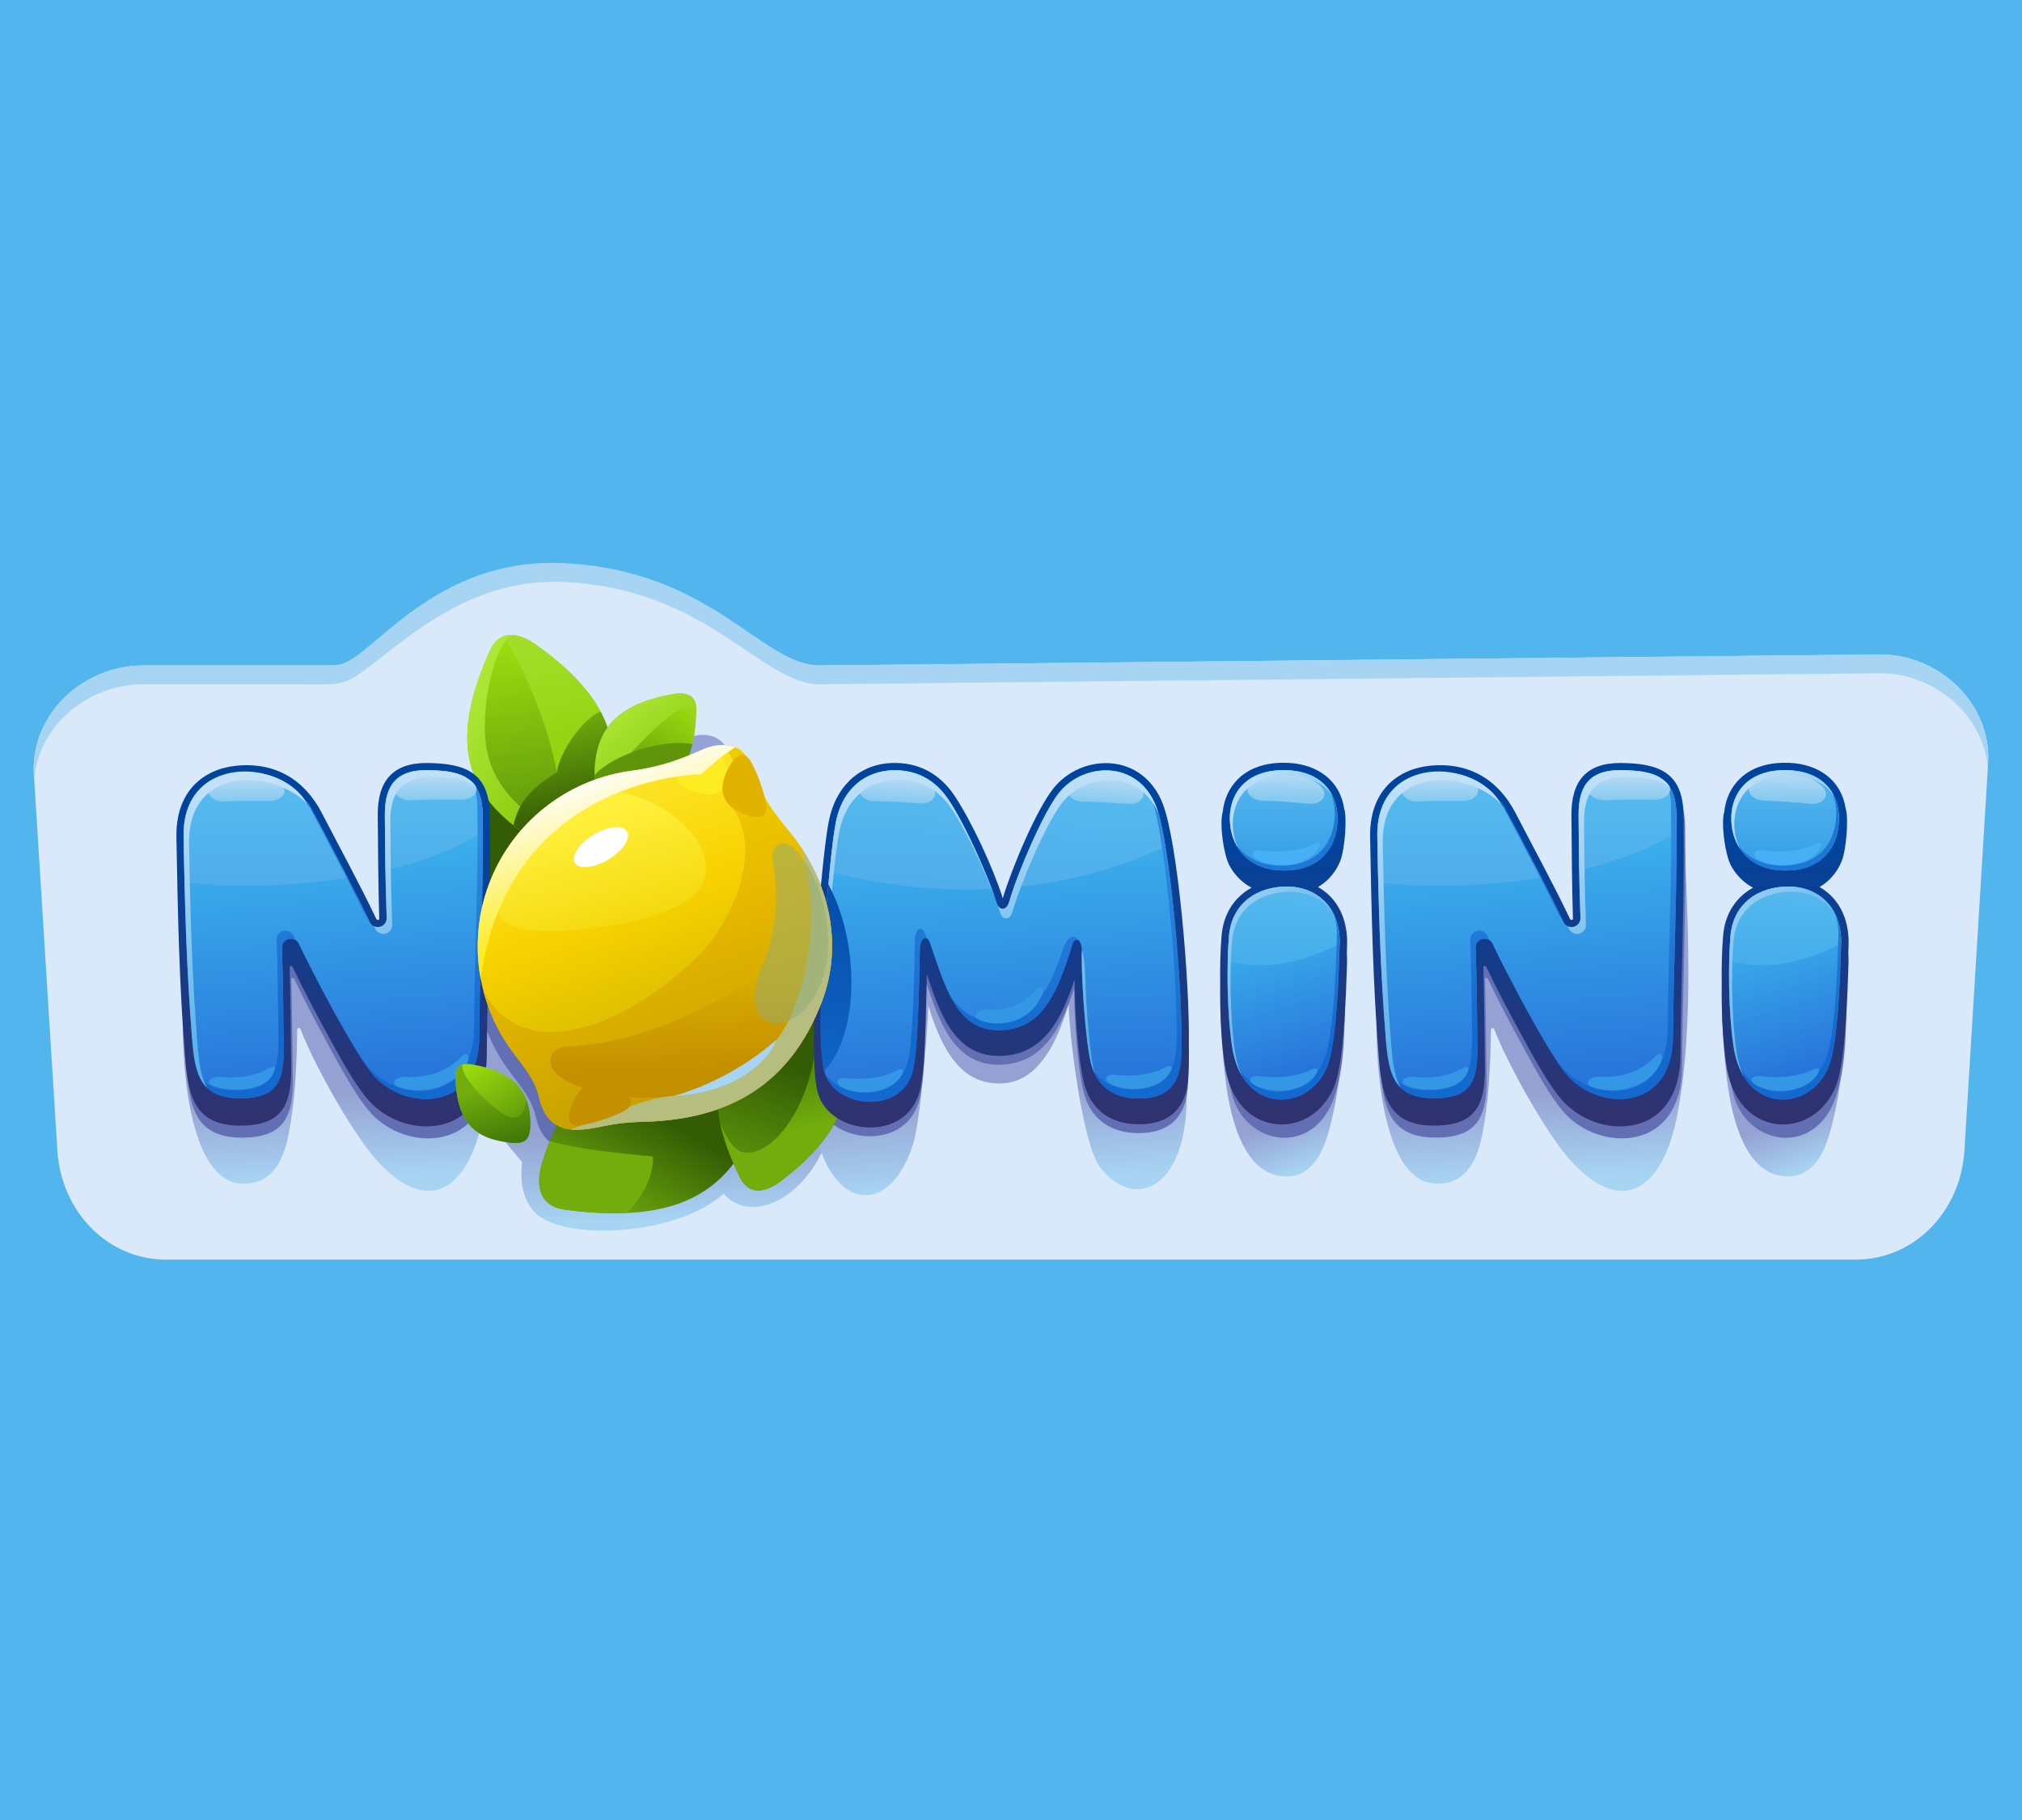 <svg width="600" height="540" viewBox="0 0 600 540" fill="none" xmlns="http://www.w3.org/2000/svg">
<rect width="600" height="540" fill="#53B5ED"/>
<path fill-rule="evenodd" clip-rule="evenodd" d="M42.419 197.441H99.572C109.031 197.441 129.306 165.378 167.317 167.43C211.661 169.82 226.228 197.622 243.359 197.441L557.582 194.175C575.372 193.987 591.034 208.764 589.946 226.52L582.909 341.408C581.822 359.152 568.335 373.743 550.545 373.743H49.391C31.601 373.743 18.132 359.152 17.021 341.396L10.055 229.792C8.947 212.035 24.617 197.441 42.419 197.441Z" fill="#D9E9F9"/>
<path fill-rule="evenodd" clip-rule="evenodd" d="M55.699 262.266C56.675 232.397 90.599 235.928 98.04 254.007C103.224 266.617 108.795 279.039 113.654 291.81C113.694 291.924 113.773 292.02 113.877 292.081C113.982 292.142 114.104 292.164 114.223 292.143C114.343 292.111 114.449 292.041 114.524 291.942C114.6 291.844 114.639 291.723 114.638 291.599C114.76 280.472 115.242 269.35 115.7 258.233C116.607 236.299 136.511 237.282 145.345 241.701C146.333 269.639 148.86 303.707 143.378 331.335C139.185 352.464 127.593 361.214 112.251 344.796C104.945 336.979 93.021 315.542 89.176 305.342C89.136 305.229 89.057 305.133 88.954 305.072C88.85 305.011 88.728 304.989 88.609 305.009C88.489 305.039 88.382 305.11 88.306 305.209C88.231 305.307 88.192 305.429 88.195 305.553C88.053 316.411 87.552 327.205 85.521 337.108C83.872 345.157 80.172 351.555 71.722 351.192C56.728 350.542 54.217 318.773 54.225 303.986C54.225 288.914 55.206 277.317 55.699 262.256V262.266Z" fill="url(#paint0_linear_1533_191)"/>
<path fill-rule="evenodd" clip-rule="evenodd" d="M52.827 251.864C52.596 238.177 60.985 231.743 70.477 230.758C82.007 229.556 90.807 234.766 95.982 244.78C101.395 255.237 107.08 265.569 112.142 276.214C112.193 276.32 112.279 276.406 112.386 276.456C112.493 276.506 112.615 276.518 112.729 276.488C112.841 276.459 112.94 276.395 113.011 276.305C112.714 266.026 112.643 255.666 112.564 245.385C112.488 235.37 116.966 229.856 127.207 229.942C138.374 230.036 145.632 232.63 145.82 245.258C146.176 269.3 145.103 293.152 144.918 317.159C144.834 327.664 139.741 336.838 128.552 337.706C121.614 338.245 114.307 335.154 109.746 329.911C105.461 324.984 100.96 316.503 97.784 310.713C94.149 304.091 90.541 297.269 87.311 290.442C87.273 290.36 87.216 290.29 87.142 290.238C87.069 290.186 86.984 290.154 86.894 290.146C86.805 290.138 86.715 290.153 86.634 290.191C86.553 290.229 86.483 290.287 86.431 290.361C86.685 300.012 86.746 309.681 86.889 319.328C87.054 330.361 85.013 337.264 72.55 337.531C58.883 337.823 56.428 329.805 55.467 318.096C53.653 296.017 53.223 273.994 52.824 251.874L52.827 251.864Z" fill="#6270B3"/>
<path fill-rule="evenodd" clip-rule="evenodd" d="M231.79 247.109C246.306 263.11 253.823 286.088 248.596 308.663C253.079 349.628 225.071 366.531 214.727 354.126C201.169 366.76 165.753 368.664 158.048 359.013C155.328 355.61 154.215 350.863 154.937 344.841C153.033 342.478 151.003 340.221 149.183 337.792C137.264 321.88 132.741 300.383 136.916 280.056C141.816 256.22 158.083 237.387 178.821 231.451C188.356 228.718 194.612 224.908 200.854 220.679C206.043 217.172 213.225 216.273 216.45 223.384C220.969 233.364 222.804 237.194 231.79 247.099V247.109Z" fill="url(#paint1_linear_1533_191)"/>
<path fill-rule="evenodd" clip-rule="evenodd" d="M240.833 321.335C240.629 299.675 243.593 262.933 245.555 251.801C247.486 240.818 254.195 232.891 264.246 232.368C272.028 231.964 278.501 235.67 282.856 242.967C287.924 251.445 294.242 266.705 297.088 276.892C299.67 267.299 307.083 247.767 312.288 240.478C316.29 234.875 322.707 231.708 328.982 232.084C336.393 232.528 342.073 237.644 344.738 245.441C349.143 258.341 352.492 303.962 352.108 324.758C352.307 344.137 344.845 353.205 336.944 352.806C333.206 352.621 329.361 350.307 326.189 345.969C321.226 339.174 317.066 306.029 317.137 297.846C311.858 315.594 304.608 321.505 296.552 321.467C288.01 321.428 280.831 316.356 275.459 298.316C275.273 305.811 273.065 332.858 270.958 339.461C267.601 349.984 261.921 354.896 256.396 354.614C248.309 354.203 240.54 342.677 240.83 321.342L240.833 321.335Z" fill="url(#paint2_linear_1533_191)"/>
<path fill-rule="evenodd" clip-rule="evenodd" d="M241.394 308.764C241.091 289.316 243.887 256.349 245.795 246.362C247.678 236.513 254.339 229.429 264.396 229.01C272.175 228.685 278.663 232.058 283.052 238.616C288.155 246.25 294.541 259.981 297.438 269.142C299.98 260.542 307.296 243.037 312.465 236.525C314.453 234.055 316.999 232.092 319.893 230.795C322.788 229.499 325.948 228.907 329.116 229.068C336.527 229.502 342.23 234.125 344.926 241.14C349.386 252.742 352.944 293.715 352.647 312.376C352.718 316.833 352.646 320.579 352.413 323.198C351.666 331.341 347.157 335.694 339.309 336.151C330.971 336.641 324.061 333.078 321.708 324.569C319.84 317.859 318.707 302.389 318.745 293.228C315.068 304.487 309.754 315.942 296.218 315.911C282.856 315.881 278.579 302.633 274.904 291.671C274.777 297.312 274.688 302.94 274.457 308.581C274.253 313.572 274.04 322.517 272.568 327.163C270.441 333.876 264.69 337.152 258.05 337.129C251.485 337.109 244.367 333.589 242.502 326.693C241.612 323.404 241.312 316.787 241.394 308.756V308.764Z" fill="#6270B3"/>
<path fill-rule="evenodd" clip-rule="evenodd" d="M165.981 235.959C166.039 231.766 162.568 231.004 159.3 231.583C143.012 234.427 135.795 241.689 135.813 255.666C135.813 262.582 138.557 263.707 143.899 263.107C157.96 261.535 165.717 255.32 165.981 235.959Z" fill="#335C05"/>
<path fill-rule="evenodd" clip-rule="evenodd" d="M145.422 192.942C148.322 186.529 154.127 187.862 158.681 191.044C181.398 206.939 187.192 223.103 177.233 244.321C172.3 254.815 167.337 254.577 159.654 249.875C139.415 237.486 132.055 222.539 145.422 192.942Z" fill="url(#paint3_linear_1533_191)"/>
<path fill-rule="evenodd" clip-rule="evenodd" d="M149.453 188.763C152.31 187.712 155.753 188.994 158.681 191.049C181.398 206.944 187.192 223.107 177.233 244.325C174.895 249.296 172.554 251.861 169.919 252.681C168.534 251.897 167.517 249.009 167.156 243.284C165.443 215.985 152.731 194.011 149.466 188.768L149.453 188.763Z" fill="url(#paint4_linear_1533_191)"/>
<path fill-rule="evenodd" clip-rule="evenodd" d="M145.425 192.941C147.011 189.431 149.466 188.24 152.111 188.402C146.218 191.491 142.406 211.103 144.393 222.233C145.702 229.599 150.271 237.3 160.149 243.753C164.897 246.852 166.998 250.039 167.265 252.953C165.003 252.777 162.505 251.64 159.621 249.874C139.381 237.485 132.022 222.538 145.389 192.941H145.425Z" fill="url(#paint5_linear_1533_191)"/>
<path fill-rule="evenodd" clip-rule="evenodd" d="M177.221 244.32C172.288 254.815 167.325 254.576 159.643 249.874C157.113 248.34 154.678 246.654 152.352 244.825C154.011 237.828 157.462 233.937 165.267 229.109C165.945 223.155 173.259 212.782 178.228 211.154C179.197 212.976 179.992 214.885 180.601 216.856C183.45 226.206 181.333 235.575 177.221 244.32Z" fill="url(#paint6_linear_1533_191)"/>
<path fill-rule="evenodd" clip-rule="evenodd" d="M206.587 210.271C206.643 206.075 203.174 205.326 199.908 205.898C183.616 208.737 176.398 216.001 176.416 229.981C176.416 236.894 179.166 238.019 184.503 237.42C198.569 235.845 206.323 229.635 206.587 210.271Z" fill="url(#paint7_linear_1533_191)"/>
<path fill-rule="evenodd" clip-rule="evenodd" d="M177.499 235.413C180.482 229.963 200.117 208.366 204.229 209.964C205.596 210.492 205.537 217.388 205.184 221.815C206.053 218.615 206.523 214.805 206.587 210.271C206.643 206.075 203.174 205.326 199.908 205.898C183.616 208.737 176.398 216.001 176.416 229.981C176.416 232.49 176.782 234.235 177.499 235.413Z" fill="url(#paint8_linear_1533_191)"/>
<path fill-rule="evenodd" clip-rule="evenodd" d="M205.448 220.767C202.8 232.026 195.626 236.171 184.503 237.419C179.166 238.018 176.424 236.893 176.416 229.979C182.167 223.658 197.044 219.104 205.448 220.767Z" fill="#60950B"/>
<path fill-rule="evenodd" clip-rule="evenodd" d="M233.162 252.364C244.908 266.587 249.533 285.636 242.819 303.067C233.433 327.488 215.408 337.838 190.292 338.529C186.706 338.628 183.102 338.81 178.195 339.798C174.129 340.632 168.756 341.744 164.893 339.91C160.957 338.043 159.577 334 158.962 331.275C157.577 325.151 153.094 320.823 149.734 315.85C144.726 308.433 141.697 299.86 140.932 290.945C140.168 282.03 141.694 273.068 145.367 264.907C149.039 256.746 154.736 249.658 161.917 244.315C169.098 238.971 177.525 235.548 186.401 234.371C195.323 233.193 201.367 230.8 207.428 228.095C212.467 225.845 219.085 225.883 221.365 231.88C224.564 240.289 225.876 243.528 233.151 252.343L233.162 252.364Z" fill="#6270B3"/>
<path fill-rule="evenodd" clip-rule="evenodd" d="M167.645 358.915C159.386 357.805 158.926 350.788 161.002 344.54C171.333 313.416 187.699 301.375 215.145 305.482C228.724 307.513 230.139 313.218 227.402 323.515C220.208 350.63 205.748 364.046 167.645 358.915Z" fill="url(#paint9_linear_1533_191)"/>
<path fill-rule="evenodd" clip-rule="evenodd" d="M167.646 358.915C159.384 357.805 158.927 350.788 161.001 344.542C162.048 341.388 162.332 340.313 163.077 338.513C171.405 341.136 186.658 342.427 193.728 343.14C194.026 347.044 192.107 353.808 185.959 359.903C180.554 360.16 174.48 359.837 167.646 358.915Z" fill="#72AD0D"/>
<path fill-rule="evenodd" clip-rule="evenodd" d="M219.568 349.362C222.307 354.949 227.41 353.628 231.355 350.68C251.027 335.989 255.716 321.525 246.308 303.014C241.655 293.871 237.268 294.206 230.595 298.582C213.021 310.1 206.914 323.534 219.568 349.362Z" fill="url(#paint10_linear_1533_191)"/>
<path fill-rule="evenodd" clip-rule="evenodd" d="M241.229 296.544C246.007 318.001 232.261 343.633 220.644 341.901C218.492 341.578 216.182 339.229 213.676 333.128C214.675 337.954 216.609 343.315 219.572 349.363C222.311 354.951 227.414 353.63 231.359 350.681C251.031 335.991 255.72 321.526 246.312 303.016C244.622 299.696 242.97 297.626 241.229 296.544Z" fill="url(#paint11_linear_1533_191)"/>
<path fill-rule="evenodd" clip-rule="evenodd" d="M42.42 197.442H90.815C102.553 197.442 101.656 198.29 111.344 190.135C122.472 180.77 139.571 165.872 166.847 167.068C211.443 169.031 226.114 197.622 243.359 197.442L557.582 194.176C575.372 193.988 591.034 208.765 589.947 226.521L589.875 227.712C588.396 211.98 573.89 199.586 557.582 199.756L243.359 203.027C225.895 203.208 209.656 173.974 166.168 172.656C143.383 171.965 126.627 184.489 114.902 193.668C101.361 204.262 103.506 203.03 87.348 203.03H42.42C26.122 203.027 11.614 215.257 10.127 230.95L10.056 229.792C8.945 212.036 24.618 197.442 42.42 197.442Z" fill="#A7D4F3"/>
<path fill-rule="evenodd" clip-rule="evenodd" d="M52.351 248.316C52.12 234.634 60.514 228.198 70.004 227.21C81.531 226.008 90.334 231.22 95.506 241.235C100.922 251.694 106.594 262.026 111.669 272.655C111.719 272.762 111.805 272.848 111.912 272.899C112.018 272.949 112.139 272.961 112.254 272.932C112.365 272.904 112.464 272.84 112.536 272.749C112.238 262.471 112.167 252.113 112.091 241.832C112.012 231.814 116.49 226.3 126.734 226.387C137.898 226.481 145.159 229.074 145.347 241.705C145.708 265.744 144.628 289.596 144.437 313.6C144.356 324.108 139.261 333.279 128.071 334.15C121.133 334.691 113.827 331.595 109.265 326.358C104.98 321.428 100.48 312.945 97.305 307.159C93.669 300.535 90.06 293.713 86.83 286.886C86.793 286.805 86.735 286.734 86.662 286.682C86.589 286.63 86.503 286.599 86.414 286.59C86.325 286.582 86.235 286.598 86.153 286.635C86.072 286.673 86.002 286.732 85.951 286.805C86.205 296.456 86.266 306.126 86.408 315.775C86.573 326.808 84.535 333.709 72.07 333.973C58.402 334.265 55.947 326.252 54.987 314.54C53.172 292.461 52.743 270.438 52.344 248.316H52.351Z" fill="url(#paint12_linear_1533_191)"/>
<path fill-rule="evenodd" clip-rule="evenodd" d="M54.475 248.275C54.818 268.312 55.377 288.437 57.016 308.391C57.868 318.804 59.443 326.137 71.934 325.872C82.623 325.644 84.346 320.394 84.189 309.826C84.046 300.296 84.003 290.759 83.637 281.229C83.614 280.622 83.802 280.026 84.168 279.541C84.535 279.056 85.057 278.712 85.648 278.568C86.238 278.423 86.861 278.487 87.41 278.748C87.959 279.009 88.401 279.451 88.661 280C92.555 288.227 105.18 312.533 110.771 318.987C114.982 323.813 121.676 326.53 127.798 326.055C135.382 325.463 142.106 319.985 142.203 307.608C142.373 285.649 143.524 263.694 143.196 241.729C143.028 230.3 136.589 228.591 126.693 228.507C118.286 228.436 114.116 232.301 114.194 241.808C114.268 251.98 114.329 262.16 114.743 272.322C114.769 272.93 114.584 273.528 114.219 274.015C113.855 274.502 113.333 274.848 112.742 274.994C112.151 275.14 111.528 275.077 110.978 274.817C110.428 274.556 109.985 274.114 109.724 273.564C104.923 263.509 99.584 253.72 94.44 243.848C89.198 233.785 81.912 227.958 69.621 229.383C61.405 230.333 54.269 235.913 54.475 248.275Z" fill="url(#paint13_linear_1533_191)"/>
<path fill-rule="evenodd" clip-rule="evenodd" d="M54.475 248.275C54.551 252.77 54.643 257.269 54.749 261.771C66.933 263.354 85.182 263.295 103.157 260.418C100.911 256.1 98.621 251.782 96.356 247.464C90.654 236.614 86.417 228.923 71.764 229.231C62.676 229.431 54.254 234.859 54.475 248.275ZM143.267 246.941C143.267 245.204 143.249 243.467 143.214 241.729C143.046 230.3 136.606 228.591 126.71 228.507C118.304 228.436 114.133 232.301 114.212 241.808C114.25 247.274 114.288 252.747 114.377 258.216C125.086 255.701 135.193 252.034 143.275 246.946L143.267 246.941Z" fill="url(#paint14_linear_1533_191)"/>
<path fill-rule="evenodd" clip-rule="evenodd" d="M59.385 319.848C61.308 323.742 64.882 326.028 71.947 325.878C82.635 325.649 84.359 320.4 84.201 309.831C84.059 300.302 84.015 290.764 83.649 281.235C83.632 280.753 83.747 280.276 83.982 279.856C84.217 279.435 84.563 279.086 84.982 278.848C85.401 278.61 85.877 278.49 86.359 278.503C86.841 278.516 87.31 278.661 87.716 278.921L87.096 277.631C86.836 277.081 86.394 276.637 85.844 276.375C85.295 276.114 84.672 276.05 84.081 276.195C83.49 276.34 82.967 276.685 82.601 277.171C82.235 277.657 82.049 278.255 82.074 278.863C82.44 288.392 82.483 297.929 82.625 307.462C82.78 318.03 81.06 323.275 70.368 323.503C64.892 323.62 61.514 322.274 59.377 319.848H59.385ZM106.88 313.499C108.369 315.83 109.711 317.74 110.791 318.985C115.002 323.811 121.696 326.528 127.818 326.053C135.402 325.462 142.126 319.983 142.223 307.606C142.393 285.647 143.544 263.692 143.216 241.727C143.15 237.25 142.123 234.265 140.301 232.284C141.14 234.085 141.605 236.391 141.648 239.355C141.976 261.32 140.825 283.274 140.652 305.234C140.558 317.613 133.831 323.089 126.253 323.679C120.123 324.156 113.429 321.443 109.226 316.61C108.389 315.616 107.607 314.577 106.882 313.499H106.88ZM109.126 272.269C103.823 261.287 97.914 250.604 92.353 239.759C91.897 238.877 91.351 238.045 90.725 237.275L90.785 237.387C96.567 248.669 102.73 259.76 108.184 271.202C108.392 271.641 108.719 272.013 109.126 272.277V272.269Z" fill="url(#paint15_linear_1533_191)"/>
<path fill-rule="evenodd" clip-rule="evenodd" d="M82.782 231.967C86.107 234.425 84.002 237.687 79.885 237.62C76.025 237.56 70.975 237.565 66.416 237.814C62.912 238.004 59.981 234.88 63.176 232.414C68.587 228.241 78.005 228.421 82.793 231.967H82.782Z" fill="url(#paint16_linear_1533_191)"/>
<path fill-rule="evenodd" clip-rule="evenodd" d="M139.609 231.633C143.184 234.1 140.933 237.356 136.511 237.279C132.366 237.211 126.943 237.198 122.025 237.437C118.261 237.62 115.107 234.488 118.531 232.03C124.333 227.869 134.445 228.075 139.598 231.633H139.609Z" fill="url(#paint17_linear_1533_191)"/>
<path fill-rule="evenodd" clip-rule="evenodd" d="M54.475 248.275C54.818 268.312 55.377 288.437 57.016 308.391C57.525 314.639 58.302 319.782 61.542 322.837C59.639 319.751 59.057 315.434 58.643 310.392C57.001 290.444 56.442 270.315 56.102 250.279C55.713 226.94 81.289 228.161 91.266 238.623C83.812 225.009 54.058 223.529 54.475 248.275ZM141.389 233.764C138.797 229.406 133.587 228.565 126.705 228.507C118.299 228.436 114.128 232.301 114.207 241.808C114.281 251.98 114.342 262.16 114.756 272.322C114.774 272.774 114.675 273.223 114.47 273.626C114.264 274.029 113.959 274.373 113.582 274.624C113.206 274.875 112.771 275.025 112.32 275.06C111.868 275.095 111.416 275.014 111.005 274.824L111.366 275.586C111.626 276.135 112.069 276.578 112.619 276.839C113.169 277.099 113.793 277.162 114.383 277.015C114.974 276.869 115.496 276.523 115.861 276.036C116.226 275.549 116.411 274.951 116.385 274.344C115.971 264.184 115.91 253.997 115.836 243.83C115.757 234.321 119.928 230.457 128.332 230.526C133.989 230.574 138.518 231.153 141.389 233.774V233.764Z" fill="url(#paint18_linear_1533_191)"/>
<path fill-rule="evenodd" clip-rule="evenodd" d="M80.776 319.032C82.113 316.698 81.709 315.832 79.066 317.308C74.979 319.593 69.38 319.977 65.365 319.502C62.798 319.202 60.681 320.998 63.078 322.1C67.144 323.965 77.818 324.208 80.778 319.032H80.776Z" fill="#3397E5"/>
<path fill-rule="evenodd" clip-rule="evenodd" d="M138.339 315.866C139.676 313.413 138.806 311.47 136.682 313.733C132.382 318.325 126.026 319.851 120.277 319.498C117.637 319.338 115.568 321.37 118.077 322.465C122.328 324.319 133.632 324.489 138.339 315.866Z" fill="#3397E5"/>
<path fill-rule="evenodd" clip-rule="evenodd" d="M409.908 262.267C410.887 232.398 444.811 235.929 452.25 254.008C457.434 266.618 463.007 279.04 467.864 291.811C467.904 291.925 467.983 292.021 468.087 292.082C468.192 292.143 468.314 292.165 468.433 292.144C468.554 292.113 468.661 292.043 468.736 291.944C468.812 291.846 468.852 291.724 468.85 291.6C468.972 280.473 469.455 269.351 469.912 258.234C470.817 236.3 490.723 237.283 499.555 241.702C500.546 269.64 503.069 303.708 497.59 331.336C493.397 352.465 481.806 361.215 466.461 344.797C459.157 336.98 447.233 315.543 443.391 305.343C443.351 305.229 443.271 305.132 443.166 305.071C443.061 305.01 442.938 304.989 442.819 305.01C442.699 305.041 442.592 305.112 442.517 305.21C442.442 305.309 442.402 305.43 442.405 305.554C442.262 316.412 441.762 327.206 439.734 337.109C438.084 345.158 434.397 351.556 425.934 351.193C410.927 350.543 408.432 318.774 408.439 303.987C408.439 288.915 409.418 277.318 409.908 262.257V262.267Z" fill="url(#paint19_linear_1533_191)"/>
<path fill-rule="evenodd" clip-rule="evenodd" d="M407.04 251.863C406.806 238.176 415.198 231.743 424.687 230.757C436.217 229.556 445.018 234.765 450.19 244.78C455.608 255.236 461.277 265.568 466.353 276.203C466.39 276.282 466.447 276.351 466.518 276.402C466.589 276.453 466.673 276.484 466.76 276.494C466.847 276.503 466.935 276.489 467.016 276.454C467.096 276.419 467.166 276.364 467.219 276.294C466.922 266.015 466.853 255.655 466.774 245.374C466.696 235.359 471.174 229.845 481.418 229.932C492.584 230.026 499.842 232.619 500.031 245.247C500.386 269.289 499.311 293.141 499.126 317.148C499.045 327.653 493.949 336.827 482.762 337.695C475.824 338.234 468.515 335.143 463.956 329.901C459.669 324.973 455.171 316.493 451.994 310.702C448.357 304.08 444.751 297.258 441.518 290.431C441.481 290.35 441.423 290.279 441.35 290.227C441.277 290.175 441.192 290.144 441.102 290.135C441.013 290.127 440.923 290.143 440.842 290.18C440.761 290.218 440.691 290.276 440.639 290.35C440.893 300.001 440.954 309.671 441.097 319.317C441.262 330.35 439.224 337.253 426.763 337.52C413.091 337.812 410.638 329.794 409.675 318.085C407.863 296.006 407.436 273.983 407.037 251.863H407.04Z" fill="#6270B3"/>
<path fill-rule="evenodd" clip-rule="evenodd" d="M406.565 248.316C406.332 234.634 414.723 228.198 424.212 227.21C435.743 226.008 444.543 231.22 449.717 241.235C455.133 251.694 460.805 262.026 465.878 272.655C465.928 272.762 466.014 272.848 466.12 272.899C466.227 272.949 466.348 272.961 466.462 272.932C466.574 272.904 466.673 272.84 466.745 272.749C466.447 262.471 466.379 252.113 466.3 241.832C466.221 231.814 470.699 226.3 480.946 226.387C492.11 226.481 499.37 229.074 499.558 241.705C499.912 265.744 498.837 289.596 498.651 313.6C498.57 324.108 493.48 333.279 482.287 334.15C475.35 334.691 468.041 331.595 463.481 326.358C459.194 321.428 454.696 312.945 451.519 307.159C447.885 300.535 444.279 293.713 441.044 286.886C440.994 286.779 440.909 286.692 440.802 286.641C440.695 286.59 440.574 286.578 440.459 286.607C440.341 286.637 440.237 286.707 440.165 286.805C440.419 296.456 440.48 306.126 440.622 315.775C440.787 326.808 438.749 333.709 426.289 333.973C412.616 334.265 410.164 326.252 409.201 314.54C407.389 292.461 406.962 270.438 406.563 248.316H406.565Z" fill="url(#paint20_linear_1533_191)"/>
<path fill-rule="evenodd" clip-rule="evenodd" d="M408.691 248.275C409.032 268.312 409.593 288.437 411.233 308.391C412.084 318.804 413.66 326.137 426.153 325.872C436.844 325.644 438.562 320.394 438.407 309.826C438.265 300.296 438.222 290.759 437.853 281.229C437.831 280.622 438.018 280.026 438.385 279.541C438.751 279.056 439.274 278.712 439.864 278.568C440.455 278.423 441.077 278.487 441.626 278.748C442.175 279.009 442.617 279.451 442.878 280C446.771 288.227 459.396 312.533 465 318.987C469.208 323.813 475.9 326.53 482.027 326.055C489.608 325.463 496.335 319.985 496.429 307.608C496.602 285.649 497.75 263.694 497.425 241.729C497.255 230.3 490.818 228.591 480.922 228.507C472.515 228.436 468.342 232.301 468.421 241.808C468.497 251.98 468.555 262.16 468.972 272.322C468.997 272.929 468.811 273.525 468.446 274.011C468.082 274.497 467.56 274.842 466.971 274.988C466.381 275.134 465.759 275.072 465.209 274.812C464.66 274.553 464.217 274.112 463.956 273.564C459.15 263.509 453.816 253.72 448.667 243.848C443.429 233.785 436.14 227.958 423.848 229.383C415.611 230.336 408.475 235.916 408.686 248.282L408.691 248.275Z" fill="url(#paint21_linear_1533_191)"/>
<path fill-rule="evenodd" clip-rule="evenodd" d="M408.692 248.275C408.768 252.77 408.859 257.269 408.964 261.771C421.15 263.354 439.399 263.295 457.372 260.418C455.13 256.1 452.838 251.782 450.571 247.464C444.871 236.614 440.634 228.923 425.983 229.231C416.888 229.431 408.463 234.859 408.692 248.275ZM497.482 246.941C497.482 245.204 497.465 243.467 497.431 241.729C497.261 230.3 490.823 228.591 480.927 228.507C472.521 228.436 468.348 232.301 468.427 241.808C468.467 247.274 468.503 252.747 468.592 258.216C479.296 255.696 489.403 252.028 497.482 246.941Z" fill="url(#paint22_linear_1533_191)"/>
<path fill-rule="evenodd" clip-rule="evenodd" d="M413.594 319.848C415.517 323.742 419.091 326.028 426.155 325.878C436.847 325.649 438.565 320.4 438.41 309.831C438.268 300.302 438.224 290.764 437.856 281.235C437.839 280.753 437.954 280.276 438.189 279.856C438.424 279.435 438.769 279.086 439.188 278.848C439.607 278.61 440.083 278.49 440.565 278.503C441.047 278.516 441.516 278.661 441.922 278.921L441.304 277.631C441.045 277.081 440.603 276.637 440.053 276.375C439.504 276.114 438.881 276.05 438.29 276.195C437.699 276.34 437.176 276.685 436.81 277.171C436.444 277.657 436.258 278.255 436.283 278.863C436.651 288.392 436.692 297.929 436.834 307.462C436.992 318.03 435.269 323.275 424.58 323.503C419.101 323.62 415.723 322.274 413.586 319.848H413.594ZM461.086 313.499C462.578 315.83 463.92 317.74 465.003 318.985C469.211 323.811 475.902 326.528 482.03 326.053C489.611 325.462 496.337 319.983 496.431 307.606C496.604 285.647 497.753 263.692 497.428 241.727C497.362 237.25 496.332 234.265 494.51 232.284C495.349 234.085 495.814 236.391 495.857 239.355C496.185 261.32 495.034 283.274 494.863 305.234C494.767 317.613 488.042 323.089 480.462 323.679C474.334 324.156 467.638 321.443 463.435 316.61C462.598 315.616 461.815 314.577 461.089 313.499H461.086ZM463.335 272.269C458.029 261.287 452.123 250.604 446.563 239.759C446.108 238.876 445.562 238.044 444.934 237.275L444.995 237.387C450.776 248.669 456.939 259.76 462.393 271.202C462.602 271.642 462.929 272.014 463.338 272.279L463.335 272.269Z" fill="url(#paint23_linear_1533_191)"/>
<path fill-rule="evenodd" clip-rule="evenodd" d="M436.993 231.967C440.315 234.425 438.21 237.687 434.096 237.62C430.236 237.56 425.201 237.565 420.627 237.814C417.125 238.004 414.192 234.88 417.392 232.414C422.8 228.241 432.215 228.421 437.003 231.967H436.993Z" fill="url(#paint24_linear_1533_191)"/>
<path fill-rule="evenodd" clip-rule="evenodd" d="M493.82 231.633C497.396 234.1 495.144 237.356 490.727 237.279C486.577 237.211 481.157 237.198 476.242 237.437C472.48 237.62 469.324 234.488 472.752 232.03C478.549 227.869 488.664 228.075 493.815 231.633H493.82Z" fill="url(#paint25_linear_1533_191)"/>
<path fill-rule="evenodd" clip-rule="evenodd" d="M408.693 248.275C409.034 268.312 409.595 288.437 411.235 308.391C411.743 314.639 412.521 319.782 415.763 322.837C413.857 319.751 413.275 315.434 412.864 310.392C411.222 290.444 410.66 270.315 410.322 250.279C409.923 226.94 435.502 228.151 445.479 238.623C438.026 224.999 408.274 223.519 408.696 248.275H408.693ZM495.608 233.764C493.018 229.406 487.806 228.565 480.926 228.507C472.519 228.436 468.346 232.301 468.425 241.808C468.502 251.98 468.56 262.16 468.977 272.322C468.995 272.774 468.896 273.223 468.691 273.626C468.485 274.029 468.179 274.373 467.803 274.624C467.426 274.875 466.992 275.025 466.54 275.06C466.089 275.095 465.636 275.014 465.226 274.824L465.587 275.586C465.847 276.135 466.29 276.578 466.84 276.839C467.39 277.099 468.013 277.162 468.604 277.015C469.195 276.869 469.717 276.523 470.082 276.036C470.447 275.549 470.632 274.951 470.606 274.344C470.189 264.184 470.131 253.997 470.054 243.83C469.975 234.321 474.148 230.457 482.555 230.526C488.21 230.574 492.738 231.153 495.608 233.774V233.764Z" fill="url(#paint26_linear_1533_191)"/>
<path fill-rule="evenodd" clip-rule="evenodd" d="M434.988 319.032C436.325 316.698 435.923 315.832 433.275 317.308C429.191 319.593 423.59 319.977 419.577 319.502C417.01 319.202 414.891 320.998 417.29 322.1C421.346 323.962 432.02 324.216 434.988 319.032Z" fill="#3397E5"/>
<path fill-rule="evenodd" clip-rule="evenodd" d="M492.54 315.866C493.877 313.413 493.008 311.47 490.886 313.733C486.583 318.325 480.227 319.851 474.479 319.498C471.838 319.338 469.767 321.37 472.281 322.465C476.532 324.319 487.841 324.489 492.54 315.866Z" fill="#3397E5"/>
<path fill-rule="evenodd" clip-rule="evenodd" d="M241.517 306.143C241.214 286.695 244.01 253.728 245.918 243.744C247.802 233.894 254.462 226.81 264.519 226.389C272.298 226.064 278.786 229.436 283.175 235.994C288.278 243.632 294.664 257.362 297.561 266.521C300.103 257.921 307.419 240.416 312.588 233.907C314.576 231.436 317.121 229.472 320.016 228.175C322.91 226.878 326.071 226.286 329.239 226.447C336.65 226.884 342.353 231.506 345.049 238.519C349.509 250.121 353.067 291.094 352.77 309.76C352.843 314.212 352.77 317.961 352.533 320.577C351.789 328.722 347.28 333.076 339.433 333.53C331.094 334.023 324.184 330.457 321.831 321.948C319.966 315.238 318.83 299.77 318.868 290.609C315.185 301.866 309.879 313.328 296.336 313.295C282.974 313.265 278.697 300.019 275.022 289.057C274.892 294.696 274.806 300.327 274.575 305.965C274.371 310.956 274.158 319.901 272.686 324.547C270.559 331.262 264.808 334.536 258.168 334.513C251.603 334.493 244.485 330.973 242.62 324.079C241.73 320.778 241.43 314.174 241.512 306.14L241.517 306.143Z" fill="url(#paint27_linear_1533_191)"/>
<path fill-rule="evenodd" clip-rule="evenodd" d="M247.987 244.158C245.669 256.27 241.834 307.631 244.647 318.032C246.002 323.043 251.351 326.858 258.16 326.881C262.988 326.896 268.615 324.887 270.668 318.405C272.572 312.388 272.765 288.763 272.955 281.339C273.029 278.357 274.988 277.036 275.974 279.843C280.407 292.501 283.652 305.632 296.331 305.66C309.162 305.691 313.757 294.703 318.158 280.287C319.03 277.432 320.954 278.885 321.045 281.877C320.718 288.265 322.062 309.511 323.841 315.891C325.704 322.604 330.957 326.396 339.287 325.905C344.116 325.621 349.597 323.734 350.411 314.898C351.59 301.929 347.676 251.277 343.074 239.309C340.36 232.248 334.84 228.941 329.112 228.606C326.279 228.461 323.452 228.989 320.863 230.147C318.274 231.304 315.997 233.058 314.217 235.265C309.388 241.361 301.65 259.826 299.436 267.618C298.717 270.158 296.521 270.389 295.759 267.872C293.98 262.048 287.032 245.605 281.421 237.214C277.464 231.291 271.763 228.248 264.597 228.548C257.199 228.857 250.012 233.521 247.982 244.158H247.987Z" fill="url(#paint28_linear_1533_191)"/>
<path fill-rule="evenodd" clip-rule="evenodd" d="M247.985 244.157C247.428 247.076 246.78 252.285 246.16 258.635C257.205 261.553 274.349 264.73 294.316 263.745C291.5 256.323 286.016 244.079 281.427 237.218C277.47 231.295 271.769 228.253 264.603 228.552C257.205 228.862 250.018 233.525 247.985 244.162V244.157ZM345.827 251.165C344.968 245.991 344.048 241.805 343.077 239.309C340.363 232.248 334.843 228.941 329.115 228.606C326.282 228.46 323.455 228.988 320.866 230.146C318.276 231.304 315.999 233.059 314.22 235.268C310.134 240.401 303.999 254.37 300.85 263.275C316.43 261.856 331.647 257.759 345.832 251.165H345.827Z" fill="url(#paint29_linear_1533_191)"/>
<path fill-rule="evenodd" clip-rule="evenodd" d="M244.865 318.734C246.509 323.395 251.674 326.861 258.162 326.882C262.99 326.897 268.617 324.888 270.67 318.406C272.576 312.392 272.767 288.764 272.957 281.34C273.011 279.216 274.025 277.934 274.957 278.391L274.515 277.121C273.532 274.327 271.567 275.638 271.494 278.617C271.305 286.041 271.115 309.672 269.206 315.684C267.155 322.165 261.542 324.174 256.7 324.159C251.559 324.141 247.252 321.965 244.865 318.744V318.734ZM281.499 294.605C284.602 301.018 288.803 305.659 296.33 305.674C309.161 305.704 313.756 294.717 318.158 280.301C318.514 279.135 319.174 278.637 319.99 278.972C319.859 278.695 319.658 278.456 319.406 278.281C319.154 278.106 318.86 278 318.554 277.974C316.712 277.819 315.614 281.022 315.139 282.439C311.116 294.377 306.203 302.966 294.869 302.941C288.457 302.913 284.467 299.553 281.499 294.593V294.605ZM324.448 317.7C326.707 323.288 331.731 326.364 339.289 325.919C344.118 325.635 349.599 323.748 350.413 314.911C351.594 301.943 347.678 251.29 343.073 239.323C342.595 238.058 341.984 236.847 341.251 235.711C341.376 235.998 341.505 236.29 341.612 236.59C346.214 248.558 350.131 299.213 348.949 312.179C348.136 321.015 342.646 322.902 337.825 323.184C331.609 323.552 327.106 321.535 324.448 317.7Z" fill="url(#paint30_linear_1533_191)"/>
<path fill-rule="evenodd" clip-rule="evenodd" d="M276.011 232.82C279.152 235.518 276.875 238.695 272.801 238.372C268.989 238.07 263.978 237.758 259.431 237.73C255.952 237.704 253.233 234.354 256.549 232.053C262.158 228.157 271.477 228.927 276.011 232.82Z" fill="url(#paint31_linear_1533_191)"/>
<path fill-rule="evenodd" clip-rule="evenodd" d="M337.835 232.946C340.981 235.644 338.699 238.824 334.625 238.501C330.813 238.199 325.804 237.886 321.26 237.856C317.776 237.833 315.06 234.483 318.376 232.179C323.982 228.283 333.301 229.055 337.835 232.946Z" fill="url(#paint32_linear_1533_191)"/>
<path fill-rule="evenodd" clip-rule="evenodd" d="M247.982 244.157C246.313 252.897 243.853 282.059 243.662 301.535L244.679 303.481C244.933 284.023 247.342 255.602 248.999 246.999C251.032 236.362 258.216 231.699 265.614 231.392C272.778 231.09 278.481 234.135 282.438 240.055C287.101 247.03 292.69 259.559 295.462 266.94C293.31 260.45 286.758 245.191 281.424 237.223C277.467 231.3 271.767 228.258 264.6 228.557C257.202 228.867 250.015 233.53 247.982 244.167V244.157ZM321.041 281.877C320.713 288.264 322.058 309.51 323.837 315.89C324.077 316.761 324.389 317.611 324.769 318.43C323.552 313.709 322.541 302.099 322.162 293.423C321.923 287.99 321.989 284.912 321.034 281.877H321.041ZM343.725 241.264C343.509 240.533 343.293 239.875 343.075 239.309C340.363 232.248 334.843 228.941 329.115 228.606C326.282 228.46 323.455 228.988 320.866 230.146C318.276 231.304 315.999 233.059 314.22 235.268C309.392 241.363 301.653 259.826 299.44 267.618C298.804 269.853 297.023 270.302 296.085 268.649C296.362 269.434 296.593 270.13 296.774 270.716C297.536 273.231 299.735 273.002 300.454 270.462C302.67 262.67 310.385 244.21 315.234 238.115C317.014 235.907 319.291 234.153 321.88 232.995C324.47 231.837 327.296 231.308 330.129 231.453C335.613 231.773 340.902 234.816 343.725 241.269V241.264Z" fill="url(#paint33_linear_1533_191)"/>
<path fill-rule="evenodd" clip-rule="evenodd" d="M244.532 317.868C255.142 306.606 255.101 279.546 245.802 262.395C244.056 280.212 242.158 307.708 244.532 317.868Z" fill="url(#paint34_linear_1533_191)"/>
<path fill-rule="evenodd" clip-rule="evenodd" d="M266.942 319.898C268.604 317.772 268.284 316.37 265.646 317.835C261.567 320.096 255.064 320.393 251.089 319.867C248.548 319.532 247.45 321.196 249.724 322.519C253.989 324.988 262.998 324.937 266.942 319.9V319.898Z" fill="#3397E5"/>
<path fill-rule="evenodd" clip-rule="evenodd" d="M308.823 296.024C310.061 293.54 309.306 291.559 307.365 293.842C303.431 298.472 297.687 299.978 292.521 299.58C290.147 299.394 288.256 301.439 290.487 302.572C294.3 304.487 304.465 304.746 308.811 296.024H308.823Z" fill="#3397E5"/>
<path fill-rule="evenodd" clip-rule="evenodd" d="M346.655 318.936C348.32 316.808 348 315.406 345.359 316.871C341.293 319.134 334.777 319.429 330.805 318.903C328.264 318.568 327.163 320.229 329.44 321.55C333.702 324.021 342.714 323.963 346.655 318.936Z" fill="#3397E5"/>
<path fill-rule="evenodd" clip-rule="evenodd" d="M234.148 246.66C245.891 260.883 250.517 279.932 243.805 297.366C234.435 321.784 216.409 332.134 191.295 332.827C187.71 332.924 184.101 333.109 179.196 334.11C175.13 334.943 169.757 336.055 165.895 334.222C161.961 332.352 160.581 328.311 159.966 325.586C158.581 319.457 154.098 315.135 150.738 310.159C145.73 302.742 142.7 294.169 141.936 285.254C141.172 276.339 142.698 267.376 146.37 259.216C150.043 251.055 155.739 243.967 162.921 238.623C170.102 233.28 178.529 229.857 187.405 228.68C196.327 227.502 202.368 225.109 208.432 222.407C213.471 220.156 220.089 220.192 222.369 226.189C225.568 234.601 226.879 237.836 234.155 246.652L234.148 246.66Z" fill="url(#paint35_linear_1533_191)"/>
<path fill-rule="evenodd" clip-rule="evenodd" d="M135.161 319.03C135.12 315.939 137.671 315.388 140.078 315.81C152.071 317.903 157.385 323.249 157.359 333.541C157.359 338.62 155.326 339.458 151.407 339.016C141.064 337.861 135.356 333.287 135.161 319.03Z" fill="url(#paint36_linear_1533_191)"/>
<path fill-rule="evenodd" clip-rule="evenodd" d="M135.161 319.03C135.138 317.252 135.971 316.315 137.14 315.919C137.059 317.339 137.882 319.912 142.078 324.262C149.153 331.6 154.965 335.235 156.231 326.363C156.993 328.428 157.375 330.81 157.372 333.541C157.372 338.62 155.339 339.458 151.42 339.016C141.064 337.861 135.356 333.287 135.161 319.03Z" fill="url(#paint37_linear_1533_191)"/>
<path fill-rule="evenodd" clip-rule="evenodd" d="M234.148 246.659C245.889 260.895 250.516 279.932 243.805 297.365C234.435 321.781 216.409 332.133 191.295 332.824C187.707 332.926 184.101 333.109 179.196 334.109C175.13 334.94 169.76 336.055 165.894 334.221C161.963 332.349 160.58 328.311 159.965 325.585C158.578 319.459 154.097 315.134 150.738 310.158C147.409 305.233 144.944 299.776 143.449 294.023C155.361 316.787 186.459 304.329 207.364 283.355C218.236 272.464 226.92 250.307 216.358 238.623C218.607 227.341 218.871 222.053 211.275 221.436C215.71 220.369 220.485 221.284 222.353 226.193C225.553 234.603 226.864 237.841 234.14 246.657L234.148 246.659Z" fill="url(#paint38_linear_1533_191)"/>
<path fill-rule="evenodd" clip-rule="evenodd" d="M169.137 335.104C176.181 333.073 187.163 327.043 197.9 325.26C241.484 324.498 245.334 270.8 237.339 250.888C246.684 264.534 249.881 281.597 243.819 297.367C234.437 321.783 216.408 332.133 191.295 332.824C187.706 332.923 184.1 333.108 179.195 334.109C176.169 334.726 172.44 335.498 169.137 335.104Z" fill="#B5BD7F"/>
<path fill-rule="evenodd" clip-rule="evenodd" d="M175.839 235.232C188.591 231.946 210.033 244.972 209.496 258.274C209.011 270.417 186.129 274.816 168.072 276.124C148.959 277.508 142.786 271.74 149.475 258.116C156.016 244.792 166.182 237.724 175.839 235.232Z" fill="url(#paint39_linear_1533_191)"/>
<path fill-rule="evenodd" clip-rule="evenodd" d="M206.756 224.908C200.359 227.496 198.486 231.036 203.078 233.576C205.566 234.95 208.55 235.885 211.368 235.682C214.71 235.441 216.06 231.618 215.688 228.71C214.969 223.204 211.915 222.823 206.766 224.9L206.756 224.908Z" fill="#FDEC21"/>
<path d="M180.528 255.001C184.807 252.413 187.282 248.672 186.054 246.645C184.827 244.618 180.363 245.073 176.083 247.661C171.803 250.249 169.329 253.991 170.556 256.018C171.784 258.045 176.248 257.59 180.528 255.001Z" fill="#FEFEFE"/>
<path fill-rule="evenodd" clip-rule="evenodd" d="M222.79 291.523C232.506 286.286 238.976 292.976 234.173 302.539C223.146 324.488 192.848 330.333 171.561 322.309C159.617 317.811 162.519 310.804 168.12 310.529C190.548 309.43 206.546 300.286 222.79 291.523Z" fill="url(#paint40_linear_1533_191)"/>
<path fill-rule="evenodd" clip-rule="evenodd" d="M169.661 327.796C172.753 320.309 177.592 319.687 182.299 322.003C187.155 324.396 189.115 327.52 185.226 329.602C182.25 331.207 177.036 333.026 173.076 333.752C169.47 334.413 167.49 333.049 169.661 327.796Z" fill="#C49000"/>
<path fill-rule="evenodd" clip-rule="evenodd" d="M230.381 308.481C228.427 314.493 218.208 324.325 199.91 325.186C213.415 321.326 224.221 314.011 230.381 308.481Z" fill="#A7D4F3"/>
<path fill-rule="evenodd" clip-rule="evenodd" d="M218.16 221.72C214.56 224.043 211.203 226.722 208.14 229.716C208.14 229.716 151.03 229.85 142.636 290.37C141.33 283.361 141.466 276.16 143.034 269.205C144.603 262.25 147.572 255.686 151.761 249.915C155.949 244.144 161.269 239.285 167.397 235.635C173.525 231.985 180.333 229.62 187.405 228.685C196.327 227.506 202.366 225.116 208.432 222.414C211.535 221.027 215.238 220.511 218.16 221.72Z" fill="url(#paint41_linear_1533_191)"/>
<path fill-rule="evenodd" clip-rule="evenodd" d="M229.256 254.734C228.671 250.924 232.56 248.468 235.68 251.699C246.283 262.699 250.156 287.135 239.147 299.014C230.379 308.483 219.225 303.189 226.252 286.327C231.164 274.532 230.786 264.713 229.256 254.734Z" fill="#93AD76" fill-opacity="0.5"/>
<path fill-rule="evenodd" clip-rule="evenodd" d="M216.358 227.517C212.365 234.568 214.861 238.761 219.588 241.035C224.467 243.384 228.129 243 227.382 238.652C226.808 235.32 225.026 230.098 223.153 226.532C221.45 223.291 219.156 222.572 216.358 227.517Z" fill="#E1B300"/>
<path fill-rule="evenodd" clip-rule="evenodd" d="M399.079 300.217C398.5 316.916 395.577 335.267 391.842 342.147C389.478 346.513 386.096 349.294 381.259 349.058C363.749 348.202 362.962 315.441 362.199 302.071C365.114 263.206 393.585 267.981 399.079 300.217Z" fill="url(#paint42_linear_1533_191)"/>
<path fill-rule="evenodd" clip-rule="evenodd" d="M399.094 296.293C398.952 303.217 399.287 316.681 395.615 326.345C389.224 343.169 369.521 339.89 365.495 324.567C363.18 315.754 362.369 306.897 362.158 298.513C372.969 276.343 386.502 281.344 399.094 296.293Z" fill="#6270B3"/>
<path fill-rule="evenodd" clip-rule="evenodd" d="M399.647 282.693C399.725 283.66 399.749 284.631 399.718 285.601C399.542 291.377 399.329 297.152 398.925 302.918C398.706 306.052 398.437 309.194 398.046 312.315C397.751 314.955 397.282 317.573 396.64 320.151C394.521 328.146 387.443 334.298 378.927 333.576C375.12 333.24 371.578 331.488 369 328.667C365.727 325.169 364.065 320.483 363.389 315.813C362.551 310.029 362.202 304.063 362.093 298.219C362.052 296.091 362.045 293.939 362.075 291.785C362.014 287.061 362.101 282.243 362.495 277.562C363.049 270.959 366.426 266.11 371.369 263.387C368.596 261.896 366.325 259.621 364.838 256.847C363.084 253.586 361.803 244.44 362.822 240.912C363.206 237.181 364.736 233.663 367.493 231.007C371.425 227.232 376.896 226.107 382.175 226.341C390.983 226.732 397.573 231.601 398.844 239.822C399.822 242.756 398.983 252.075 397.804 255.166C397.007 257.298 395.76 259.233 394.147 260.84C393.234 261.745 392.209 262.53 391.098 263.176C392.342 263.882 393.489 264.747 394.508 265.749C398.447 269.628 399.896 275.015 399.731 280.422L399.659 282.693H399.647Z" fill="url(#paint43_linear_1533_191)"/>
<path fill-rule="evenodd" clip-rule="evenodd" d="M382.078 228.529C392.345 228.984 396.876 235.483 396.868 242.816C396.868 251.682 391.277 258.898 379.572 258.212C369.811 257.638 364.799 250.593 364.926 242.521C365.041 235.211 369.994 227.993 382.078 228.529Z" fill="url(#paint44_linear_1533_191)"/>
<path fill-rule="evenodd" clip-rule="evenodd" d="M364.684 277.737C365.487 268.127 372.898 262.976 382.06 263.037C390.133 263.087 397.885 268.624 397.524 280.361C397.254 289.096 396.685 306.227 394.517 314.41C392.405 322.37 385.622 326.762 379.112 326.211C372.974 325.69 367.078 320.775 365.561 310.319C364.008 299.603 364.013 285.715 364.684 277.737Z" fill="url(#paint45_linear_1533_191)"/>
<path fill-rule="evenodd" clip-rule="evenodd" d="M364.684 277.737C365.487 268.127 372.898 262.976 382.059 263.037C390.044 263.087 397.712 268.51 397.531 279.975C383.612 287.186 372.611 287.465 364.311 285.034C364.379 282.307 364.509 279.82 364.684 277.737Z" fill="url(#paint46_linear_1533_191)"/>
<path fill-rule="evenodd" clip-rule="evenodd" d="M395.955 271.641C397.04 274.026 397.627 276.924 397.523 280.35C397.253 289.085 396.684 306.216 394.516 314.4C392.404 322.359 385.621 326.751 379.11 326.2C373.891 325.758 368.848 322.136 366.523 314.636C369.09 320.615 373.616 323.551 378.285 323.947C384.795 324.498 391.576 320.107 393.688 312.147C395.858 303.963 396.425 286.832 396.694 278.097C396.787 275.92 396.537 273.741 395.955 271.641ZM395.492 236.309C396.424 238.35 396.893 240.571 396.867 242.814C396.867 251.68 391.276 258.896 379.57 258.21C371.918 257.761 367.192 253.331 365.562 247.543C367.692 252.188 372.122 255.556 378.742 255.945C390.432 256.633 396.023 249.417 396.038 240.548C396.046 239.114 395.863 237.685 395.492 236.299V236.309Z" fill="url(#paint47_linear_1533_191)"/>
<path fill-rule="evenodd" clip-rule="evenodd" d="M382.078 228.529C392.345 228.984 396.876 235.486 396.868 242.816C396.868 251.682 391.277 258.898 379.572 258.212C369.811 257.638 364.799 250.593 364.926 242.521C365.041 235.211 369.994 227.993 382.078 228.529Z" fill="url(#paint48_linear_1533_191)"/>
<path fill-rule="evenodd" clip-rule="evenodd" d="M394.797 235.106C396.202 237.392 396.871 240.077 396.868 242.894C396.868 251.76 391.277 258.976 379.572 258.29C372.947 257.899 368.514 254.524 366.385 249.878C368.73 253.739 372.888 256.446 378.779 256.792C390.469 257.48 396.06 250.264 396.075 241.395C396.102 239.233 395.669 237.089 394.805 235.106H394.797Z" fill="#1F77D5"/>
<path fill-rule="evenodd" clip-rule="evenodd" d="M389.829 319.645C391.57 317.557 391.275 316.15 388.558 317.562C384.347 319.736 377.697 319.904 373.646 319.297C371.056 318.913 369.902 320.552 372.2 321.916C376.505 324.455 385.71 324.593 389.839 319.645H389.829Z" fill="#3397E5"/>
<path fill-rule="evenodd" clip-rule="evenodd" d="M391.573 232.978C394.729 235.733 392.335 238.86 388.182 238.456C384.284 238.08 379.183 237.669 374.54 237.547C370.982 237.453 368.279 234.057 371.709 231.827C377.519 228.05 387.023 229.005 391.573 232.978Z" fill="url(#paint49_linear_1533_191)"/>
<path fill-rule="evenodd" clip-rule="evenodd" d="M364.684 277.737C365.487 268.126 372.898 262.975 382.06 263.036C387.628 263.071 393.041 265.718 395.747 271.207C392.845 266.787 387.968 264.646 382.962 264.603C373.798 264.542 366.39 269.683 365.586 279.304C364.916 287.281 364.91 301.167 366.463 311.885C366.815 314.588 367.61 317.216 368.814 319.662C367.274 317.259 366.12 314.161 365.561 310.308C364.008 299.592 364.013 285.704 364.684 277.726V277.737ZM382.077 228.537C389.058 228.847 393.384 231.953 395.44 236.21C393.135 232.778 389.066 230.383 382.987 230.114C370.906 229.578 365.96 236.799 365.838 244.104C365.77 246.748 366.33 249.37 367.472 251.756C365.739 249.128 364.883 245.915 364.931 242.529C365.045 235.219 369.998 228.001 382.082 228.537H382.077Z" fill="url(#paint50_linear_1533_191)"/>
<path fill-rule="evenodd" clip-rule="evenodd" d="M390.536 252.7C392.282 250.61 391.985 249.203 389.265 250.615C385.054 252.792 378.406 252.959 374.355 252.352C371.761 251.966 370.609 253.604 372.909 254.968C377.204 257.518 386.409 257.645 390.536 252.7Z" fill="#47AFF5"/>
<path fill-rule="evenodd" clip-rule="evenodd" d="M547.895 300.218C547.316 316.917 544.393 335.268 540.657 342.148C538.294 346.514 534.911 349.295 530.078 349.059C512.565 348.203 511.78 315.442 511.018 302.072C513.925 263.207 542.396 267.982 547.895 300.218Z" fill="url(#paint51_linear_1533_191)"/>
<path fill-rule="evenodd" clip-rule="evenodd" d="M547.902 296.293C547.76 303.217 548.095 316.681 544.423 326.345C538.032 343.169 518.329 339.89 514.303 324.567C511.99 315.754 511.18 306.897 510.969 298.513C521.78 276.343 535.312 281.344 547.902 296.293Z" fill="#6270B3"/>
<path fill-rule="evenodd" clip-rule="evenodd" d="M548.456 282.692C548.534 283.659 548.558 284.63 548.527 285.6C548.349 291.376 548.136 297.152 547.732 302.917C547.513 306.051 547.244 309.193 546.852 312.315C546.563 314.955 546.098 317.574 545.462 320.153C543.34 328.148 536.262 334.3 527.746 333.578C523.939 333.241 520.397 331.489 517.82 328.669C514.547 325.171 512.885 320.485 512.211 315.815C511.372 310.031 511.024 304.065 510.915 298.221C510.874 296.093 510.864 293.941 510.895 291.787C510.834 287.063 510.923 282.245 511.317 277.564C511.871 270.961 515.245 266.112 520.191 263.389C517.417 261.899 515.144 259.624 513.657 256.849C511.906 253.588 510.623 244.442 511.644 240.914C512.026 237.183 513.553 233.665 516.31 231.009C520.242 227.234 525.713 226.109 530.994 226.343C539.803 226.734 546.39 231.603 547.66 239.824C548.641 242.758 547.8 252.077 546.621 255.168C545.824 257.3 544.576 259.235 542.964 260.842C542.051 261.747 541.026 262.532 539.914 263.178C541.156 263.884 542.3 264.749 543.317 265.751C547.256 269.63 548.707 275.017 548.54 280.424L548.469 282.695L548.456 282.692Z" fill="url(#paint52_linear_1533_191)"/>
<path fill-rule="evenodd" clip-rule="evenodd" d="M530.887 228.529C541.151 228.984 545.683 235.483 545.675 242.816C545.675 251.682 540.084 258.898 528.379 258.212C518.617 257.638 513.608 250.593 513.733 242.521C513.85 235.211 518.8 227.993 530.887 228.529Z" fill="url(#paint53_linear_1533_191)"/>
<path fill-rule="evenodd" clip-rule="evenodd" d="M513.491 277.737C514.297 268.127 521.705 262.976 530.869 263.037C538.94 263.087 546.694 268.624 546.33 280.361C546.061 289.096 545.494 306.227 543.324 314.41C541.212 322.37 534.429 326.762 527.921 326.211C521.781 325.69 515.885 320.775 514.368 310.319C512.815 299.603 512.82 285.715 513.491 277.737Z" fill="url(#paint54_linear_1533_191)"/>
<path fill-rule="evenodd" clip-rule="evenodd" d="M513.493 277.737C514.296 268.127 521.706 262.976 530.873 263.037C538.853 263.087 546.52 268.51 546.34 279.975C532.421 287.186 521.434 287.465 513.119 285.034C513.188 282.307 513.317 279.82 513.493 277.737Z" fill="url(#paint55_linear_1533_191)"/>
<path fill-rule="evenodd" clip-rule="evenodd" d="M544.764 271.641C545.846 274.026 546.433 276.924 546.329 280.35C546.06 289.085 545.493 306.216 543.323 314.4C541.211 322.359 534.428 326.751 527.92 326.2C522.697 325.758 517.655 322.136 515.33 314.636C517.899 320.615 522.425 323.551 527.091 323.947C533.602 324.498 540.388 320.107 542.494 312.147C544.665 303.963 545.231 286.832 545.501 278.097C545.593 275.92 545.344 273.742 544.764 271.641ZM544.299 236.309C545.23 238.35 545.7 240.571 545.674 242.814C545.674 251.68 540.083 258.896 528.377 258.21C520.73 257.761 515.998 253.331 514.369 247.543C516.499 252.188 520.931 255.556 527.549 255.945C539.252 256.633 544.83 249.417 544.848 240.548C544.853 239.114 544.669 237.685 544.299 236.299V236.309Z" fill="url(#paint56_linear_1533_191)"/>
<path fill-rule="evenodd" clip-rule="evenodd" d="M530.887 228.529C541.151 228.984 545.683 235.486 545.675 242.816C545.675 251.682 540.084 258.898 528.379 258.212C518.617 257.638 513.606 250.593 513.733 242.521C513.85 235.211 518.8 227.993 530.887 228.529Z" fill="url(#paint57_linear_1533_191)"/>
<path fill-rule="evenodd" clip-rule="evenodd" d="M543.606 235.105C545.011 237.391 545.679 240.076 545.677 242.893C545.677 251.759 540.086 258.975 528.38 258.289C521.755 257.898 517.323 254.523 515.193 249.877C517.539 253.738 521.697 256.445 527.588 256.791C539.278 257.479 544.869 250.263 544.884 241.394C544.91 239.232 544.477 237.088 543.613 235.105H543.606Z" fill="#1F77D5"/>
<path fill-rule="evenodd" clip-rule="evenodd" d="M538.64 319.645C540.386 317.557 540.089 316.15 537.37 317.562C533.158 319.736 526.51 319.904 522.459 319.297C519.867 318.913 518.713 320.552 521.016 321.916C525.308 324.471 534.51 324.603 538.64 319.645Z" fill="#3397E5"/>
<path fill-rule="evenodd" clip-rule="evenodd" d="M540.379 232.978C543.533 235.733 541.141 238.86 536.986 238.456C533.088 238.08 527.987 237.669 523.344 237.547C519.786 237.453 517.082 234.057 520.516 231.827C526.328 228.05 535.833 229.005 540.379 232.978Z" fill="url(#paint58_linear_1533_191)"/>
<path fill-rule="evenodd" clip-rule="evenodd" d="M513.491 277.737C514.294 268.126 521.704 262.975 530.871 263.036C536.434 263.071 541.847 265.718 544.554 271.207C541.651 266.787 536.775 264.646 531.768 264.603C522.604 264.542 515.196 269.683 514.393 279.304C513.722 287.281 513.717 301.167 515.27 311.885C515.623 314.588 516.417 317.215 517.62 319.662C516.08 317.259 514.927 314.161 514.37 310.308C512.815 299.592 512.82 285.704 513.491 277.726V277.737ZM530.886 228.537C537.865 228.847 542.19 231.953 544.246 236.21C541.941 232.778 537.872 230.383 531.794 230.114C519.709 229.578 514.767 236.799 514.642 244.104C514.574 246.748 515.134 249.37 516.276 251.756C514.543 249.128 513.686 245.915 513.735 242.529C513.852 235.219 518.802 228.001 530.889 228.537H530.886Z" fill="url(#paint59_linear_1533_191)"/>
<path fill-rule="evenodd" clip-rule="evenodd" d="M539.348 252.7C541.091 250.61 540.794 249.203 538.077 250.615C533.866 252.792 527.218 252.959 523.167 252.352C520.575 251.966 519.421 253.604 521.721 254.968C526.016 257.518 535.218 257.645 539.348 252.7Z" fill="#47AFF5"/>
<defs>
<linearGradient id="paint0_linear_1533_191" x1="99.275" y1="262.365" x2="103.126" y2="349.643" gradientUnits="userSpaceOnUse">
<stop stop-color="#95A2D7"/>
<stop offset="0.7" stop-color="#95A1D1"/>
<stop offset="1" stop-color="#A7D4F3"/>
</linearGradient>
<linearGradient id="paint1_linear_1533_191" x1="192.506" y1="272.15" x2="193.988" y2="362.363" gradientUnits="userSpaceOnUse">
<stop stop-color="#95A2D7"/>
<stop offset="0.7" stop-color="#95A1D1"/>
<stop offset="1" stop-color="#A7D4F3"/>
</linearGradient>
<linearGradient id="paint2_linear_1533_191" x1="292.12" y1="258.384" x2="299.258" y2="351.463" gradientUnits="userSpaceOnUse">
<stop stop-color="#95A2D7"/>
<stop offset="0.7" stop-color="#95A1D1"/>
<stop offset="1" stop-color="#A7D4F3"/>
</linearGradient>
<linearGradient id="paint3_linear_1533_191" x1="164.218" y1="249.184" x2="155.839" y2="191.414" gradientUnits="userSpaceOnUse">
<stop stop-color="#58900B"/>
<stop offset="1" stop-color="#9ADB0F"/>
</linearGradient>
<linearGradient id="paint4_linear_1533_191" x1="168.539" y1="222.434" x2="163.068" y2="190.256" gradientUnits="userSpaceOnUse">
<stop stop-color="#93D30F"/>
<stop offset="1" stop-color="#A2DE29"/>
</linearGradient>
<linearGradient id="paint5_linear_1533_191" x1="137.458" y1="209.478" x2="168.942" y2="225.992" gradientUnits="userSpaceOnUse">
<stop stop-color="#ADE836"/>
<stop offset="1" stop-color="#8AC90E"/>
</linearGradient>
<linearGradient id="paint6_linear_1533_191" x1="162.641" y1="214.941" x2="169.534" y2="243.042" gradientUnits="userSpaceOnUse">
<stop stop-color="#6FA90D"/>
<stop offset="1" stop-color="#335C05"/>
</linearGradient>
<linearGradient id="paint7_linear_1533_191" x1="182.266" y1="235.881" x2="201.397" y2="206.797" gradientUnits="userSpaceOnUse">
<stop stop-color="#58900B"/>
<stop offset="1" stop-color="#9ADB0F"/>
</linearGradient>
<linearGradient id="paint8_linear_1533_191" x1="181.999" y1="209.71" x2="199.304" y2="230.514" gradientUnits="userSpaceOnUse">
<stop stop-color="#ADE836"/>
<stop offset="1" stop-color="#8AC90E"/>
</linearGradient>
<linearGradient id="paint9_linear_1533_191" x1="179.511" y1="360.53" x2="196.106" y2="331.319" gradientUnits="userSpaceOnUse">
<stop stop-color="#6FA90D"/>
<stop offset="1" stop-color="#335C05"/>
</linearGradient>
<linearGradient id="paint10_linear_1533_191" x1="234.379" y1="316.127" x2="222.625" y2="349.005" gradientUnits="userSpaceOnUse">
<stop stop-color="#335C05"/>
<stop offset="1" stop-color="#5E970B"/>
</linearGradient>
<linearGradient id="paint11_linear_1533_191" x1="234.901" y1="335.797" x2="228.887" y2="309.841" gradientUnits="userSpaceOnUse">
<stop stop-color="#72AD0D"/>
<stop offset="1" stop-color="#407807"/>
</linearGradient>
<linearGradient id="paint12_linear_1533_191" x1="98.889" y1="246.027" x2="100.158" y2="332.103" gradientUnits="userSpaceOnUse">
<stop stop-color="#00449E"/>
<stop offset="1" stop-color="#303270"/>
</linearGradient>
<linearGradient id="paint13_linear_1533_191" x1="104.049" y1="322.418" x2="96.899" y2="234.764" gradientUnits="userSpaceOnUse">
<stop stop-color="#2774DA"/>
<stop offset="1" stop-color="#40BDF0"/>
</linearGradient>
<linearGradient id="paint14_linear_1533_191" x1="98.636" y1="228.801" x2="99.131" y2="262.422" gradientUnits="userSpaceOnUse">
<stop stop-color="#55BDEF"/>
<stop offset="1" stop-color="#50ADEB"/>
</linearGradient>
<linearGradient id="paint15_linear_1533_191" x1="101.05" y1="306.888" x2="102.918" y2="247.744" gradientUnits="userSpaceOnUse">
<stop stop-color="#1369CD"/>
<stop offset="1" stop-color="#2E89E0"/>
</linearGradient>
<linearGradient id="paint16_linear_1533_191" x1="73.148" y1="230.257" x2="73.11" y2="237.567" gradientUnits="userSpaceOnUse">
<stop stop-color="#B7DBF5"/>
<stop offset="1" stop-color="#87CAF0"/>
</linearGradient>
<linearGradient id="paint17_linear_1533_191" x1="129.293" y1="229.899" x2="129.24" y2="237.211" gradientUnits="userSpaceOnUse">
<stop stop-color="#B7DBF5"/>
<stop offset="1" stop-color="#87CAF0"/>
</linearGradient>
<linearGradient id="paint18_linear_1533_191" x1="102.428" y1="315.258" x2="96.166" y2="228.737" gradientUnits="userSpaceOnUse">
<stop stop-color="#51AFEB"/>
<stop offset="1" stop-color="#C3E2F8"/>
</linearGradient>
<linearGradient id="paint19_linear_1533_191" x1="453.582" y1="262.366" x2="457.435" y2="349.644" gradientUnits="userSpaceOnUse">
<stop stop-color="#95A2D7"/>
<stop offset="0.7" stop-color="#95A1D1"/>
<stop offset="1" stop-color="#A7D4F3"/>
</linearGradient>
<linearGradient id="paint20_linear_1533_191" x1="453.197" y1="246.027" x2="454.468" y2="332.103" gradientUnits="userSpaceOnUse">
<stop stop-color="#00449E"/>
<stop offset="1" stop-color="#303270"/>
</linearGradient>
<linearGradient id="paint21_linear_1533_191" x1="458.354" y1="322.418" x2="451.204" y2="234.764" gradientUnits="userSpaceOnUse">
<stop stop-color="#2774DA"/>
<stop offset="1" stop-color="#40BDF0"/>
</linearGradient>
<linearGradient id="paint22_linear_1533_191" x1="452.94" y1="228.799" x2="453.437" y2="262.419" gradientUnits="userSpaceOnUse">
<stop stop-color="#55BDEF"/>
<stop offset="1" stop-color="#50ADEB"/>
</linearGradient>
<linearGradient id="paint23_linear_1533_191" x1="455.356" y1="306.89" x2="457.221" y2="247.747" gradientUnits="userSpaceOnUse">
<stop stop-color="#1369CD"/>
<stop offset="1" stop-color="#2E89E0"/>
</linearGradient>
<linearGradient id="paint24_linear_1533_191" x1="427.453" y1="230.257" x2="427.417" y2="237.567" gradientUnits="userSpaceOnUse">
<stop stop-color="#B7DBF5"/>
<stop offset="1" stop-color="#87CAF0"/>
</linearGradient>
<linearGradient id="paint25_linear_1533_191" x1="483.599" y1="229.899" x2="483.545" y2="237.211" gradientUnits="userSpaceOnUse">
<stop stop-color="#B7DBF5"/>
<stop offset="1" stop-color="#87CAF0"/>
</linearGradient>
<linearGradient id="paint26_linear_1533_191" x1="456.732" y1="315.258" x2="450.47" y2="228.737" gradientUnits="userSpaceOnUse">
<stop stop-color="#51AFEB"/>
<stop offset="1" stop-color="#C3E2F8"/>
</linearGradient>
<linearGradient id="paint27_linear_1533_191" x1="297.155" y1="245.735" x2="297.243" y2="331.973" gradientUnits="userSpaceOnUse">
<stop stop-color="#00449E"/>
<stop offset="1" stop-color="#303270"/>
</linearGradient>
<linearGradient id="paint28_linear_1533_191" x1="298.229" y1="323.005" x2="293.208" y2="234.579" gradientUnits="userSpaceOnUse">
<stop stop-color="#2774DA"/>
<stop offset="1" stop-color="#40BDF0"/>
</linearGradient>
<linearGradient id="paint29_linear_1533_191" x1="297.399" y1="227.049" x2="295.614" y2="264.484" gradientUnits="userSpaceOnUse">
<stop stop-color="#55BDEF"/>
<stop offset="1" stop-color="#50ADEB"/>
</linearGradient>
<linearGradient id="paint30_linear_1533_191" x1="298.394" y1="308.933" x2="303.531" y2="249.05" gradientUnits="userSpaceOnUse">
<stop stop-color="#1369CD"/>
<stop offset="1" stop-color="#2E89E0"/>
</linearGradient>
<linearGradient id="paint31_linear_1533_191" x1="266.636" y1="230.484" x2="266.131" y2="237.892" gradientUnits="userSpaceOnUse">
<stop stop-color="#B7DBF5"/>
<stop offset="1" stop-color="#87CAF0"/>
</linearGradient>
<linearGradient id="paint32_linear_1533_191" x1="328.475" y1="230.612" x2="327.97" y2="238.021" gradientUnits="userSpaceOnUse">
<stop stop-color="#B7DBF5"/>
<stop offset="1" stop-color="#87CAF0"/>
</linearGradient>
<linearGradient id="paint33_linear_1533_191" x1="293.839" y1="310.338" x2="293.701" y2="227.097" gradientUnits="userSpaceOnUse">
<stop stop-color="#51AFEB"/>
<stop offset="1" stop-color="#C3E2F8"/>
</linearGradient>
<linearGradient id="paint34_linear_1533_191" x1="240.562" y1="321.637" x2="255.681" y2="249.293" gradientUnits="userSpaceOnUse">
<stop stop-color="#1166C9"/>
<stop offset="1" stop-color="#0247A1"/>
</linearGradient>
<linearGradient id="paint35_linear_1533_191" x1="176.894" y1="235.05" x2="207.26" y2="314.897" gradientUnits="userSpaceOnUse">
<stop stop-color="#FCE526"/>
<stop offset="0.42" stop-color="#F8D200"/>
<stop offset="1" stop-color="#CDB401"/>
</linearGradient>
<linearGradient id="paint36_linear_1533_191" x1="153.138" y1="337.904" x2="139.053" y2="316.49" gradientUnits="userSpaceOnUse">
<stop stop-color="#58900B"/>
<stop offset="1" stop-color="#9ADB0F"/>
</linearGradient>
<linearGradient id="paint37_linear_1533_191" x1="144.94" y1="322.299" x2="149.875" y2="339.503" gradientUnits="userSpaceOnUse">
<stop stop-color="#72AD0D"/>
<stop offset="1" stop-color="#407807"/>
</linearGradient>
<linearGradient id="paint38_linear_1533_191" x1="182.174" y1="243.124" x2="207.365" y2="321.299" gradientUnits="userSpaceOnUse">
<stop stop-color="#EFCC00"/>
<stop offset="0.47" stop-color="#E5B600"/>
<stop offset="1" stop-color="#C8A300"/>
</linearGradient>
<linearGradient id="paint39_linear_1533_191" x1="172.433" y1="243.512" x2="182.352" y2="275.421" gradientUnits="userSpaceOnUse">
<stop stop-color="#FFEF3B"/>
<stop offset="1" stop-color="#F4D90E"/>
</linearGradient>
<linearGradient id="paint40_linear_1533_191" x1="200.139" y1="317.247" x2="198.827" y2="289.814" gradientUnits="userSpaceOnUse">
<stop stop-color="#C49000"/>
<stop offset="1" stop-color="#D9AE00"/>
</linearGradient>
<linearGradient id="paint41_linear_1533_191" x1="185.016" y1="268.728" x2="171.553" y2="231.235" gradientUnits="userSpaceOnUse">
<stop stop-color="#FDEC21"/>
<stop offset="1" stop-color="#FEFEFE"/>
</linearGradient>
<linearGradient id="paint42_linear_1533_191" x1="379.345" y1="291.511" x2="398.525" y2="342.987" gradientUnits="userSpaceOnUse">
<stop stop-color="#95A2D7"/>
<stop offset="0.7" stop-color="#95A1D1"/>
<stop offset="1" stop-color="#A7D4F3"/>
</linearGradient>
<linearGradient id="paint43_linear_1533_191" x1="380.637" y1="245.558" x2="380.637" y2="330.342" gradientUnits="userSpaceOnUse">
<stop stop-color="#00449E"/>
<stop offset="1" stop-color="#303270"/>
</linearGradient>
<linearGradient id="paint44_linear_1533_191" x1="384.072" y1="254.507" x2="380.178" y2="228.532" gradientUnits="userSpaceOnUse">
<stop stop-color="#2774DA"/>
<stop offset="1" stop-color="#40BDF0"/>
</linearGradient>
<linearGradient id="paint45_linear_1533_191" x1="383.963" y1="318.76" x2="368.211" y2="267.822" gradientUnits="userSpaceOnUse">
<stop stop-color="#2774DA"/>
<stop offset="1" stop-color="#40BDF0"/>
</linearGradient>
<linearGradient id="paint46_linear_1533_191" x1="381.259" y1="265.716" x2="380.98" y2="285.286" gradientUnits="userSpaceOnUse">
<stop stop-color="#54B8EE"/>
<stop offset="1" stop-color="#45AEEB"/>
</linearGradient>
<linearGradient id="paint47_linear_1533_191" x1="377.291" y1="306.932" x2="383.931" y2="250.803" gradientUnits="userSpaceOnUse">
<stop stop-color="#1369CD"/>
<stop offset="1" stop-color="#2E89E0"/>
</linearGradient>
<linearGradient id="paint48_linear_1533_191" x1="380.939" y1="230.137" x2="381.064" y2="258.251" gradientUnits="userSpaceOnUse">
<stop stop-color="#53B7ED"/>
<stop offset="1" stop-color="#359CE6"/>
</linearGradient>
<linearGradient id="paint49_linear_1533_191" x1="382.063" y1="229.45" x2="381.991" y2="236.874" gradientUnits="userSpaceOnUse">
<stop stop-color="#B7DBF5"/>
<stop offset="1" stop-color="#87CAF0"/>
</linearGradient>
<linearGradient id="paint50_linear_1533_191" x1="384.692" y1="304.733" x2="337.085" y2="267.733" gradientUnits="userSpaceOnUse">
<stop stop-color="#51AFEB"/>
<stop offset="1" stop-color="#C3E2F8"/>
</linearGradient>
<linearGradient id="paint51_linear_1533_191" x1="528.156" y1="291.512" x2="547.336" y2="342.988" gradientUnits="userSpaceOnUse">
<stop stop-color="#95A2D7"/>
<stop offset="0.7" stop-color="#95A1D1"/>
<stop offset="1" stop-color="#A7D4F3"/>
</linearGradient>
<linearGradient id="paint52_linear_1533_191" x1="529.443" y1="245.557" x2="529.443" y2="330.342" gradientUnits="userSpaceOnUse">
<stop stop-color="#00449E"/>
<stop offset="1" stop-color="#303270"/>
</linearGradient>
<linearGradient id="paint53_linear_1533_191" x1="532.957" y1="254.507" x2="529.063" y2="228.532" gradientUnits="userSpaceOnUse">
<stop stop-color="#2774DA"/>
<stop offset="1" stop-color="#40BDF0"/>
</linearGradient>
<linearGradient id="paint54_linear_1533_191" x1="532.587" y1="318.76" x2="516.834" y2="267.822" gradientUnits="userSpaceOnUse">
<stop stop-color="#2774DA"/>
<stop offset="1" stop-color="#40BDF0"/>
</linearGradient>
<linearGradient id="paint55_linear_1533_191" x1="530.108" y1="265.716" x2="529.831" y2="285.286" gradientUnits="userSpaceOnUse">
<stop stop-color="#54B8EE"/>
<stop offset="1" stop-color="#45AEEB"/>
</linearGradient>
<linearGradient id="paint56_linear_1533_191" x1="526.138" y1="306.932" x2="532.779" y2="250.803" gradientUnits="userSpaceOnUse">
<stop stop-color="#1369CD"/>
<stop offset="1" stop-color="#2E89E0"/>
</linearGradient>
<linearGradient id="paint57_linear_1533_191" x1="529.787" y1="230.137" x2="529.911" y2="258.251" gradientUnits="userSpaceOnUse">
<stop stop-color="#53B7ED"/>
<stop offset="1" stop-color="#359CE6"/>
</linearGradient>
<linearGradient id="paint58_linear_1533_191" x1="530.874" y1="229.45" x2="530.803" y2="236.874" gradientUnits="userSpaceOnUse">
<stop stop-color="#B7DBF5"/>
<stop offset="1" stop-color="#87CAF0"/>
</linearGradient>
<linearGradient id="paint59_linear_1533_191" x1="533.602" y1="304.733" x2="485.996" y2="267.733" gradientUnits="userSpaceOnUse">
<stop stop-color="#51AFEB"/>
<stop offset="1" stop-color="#C3E2F8"/>
</linearGradient>
</defs>
</svg>
